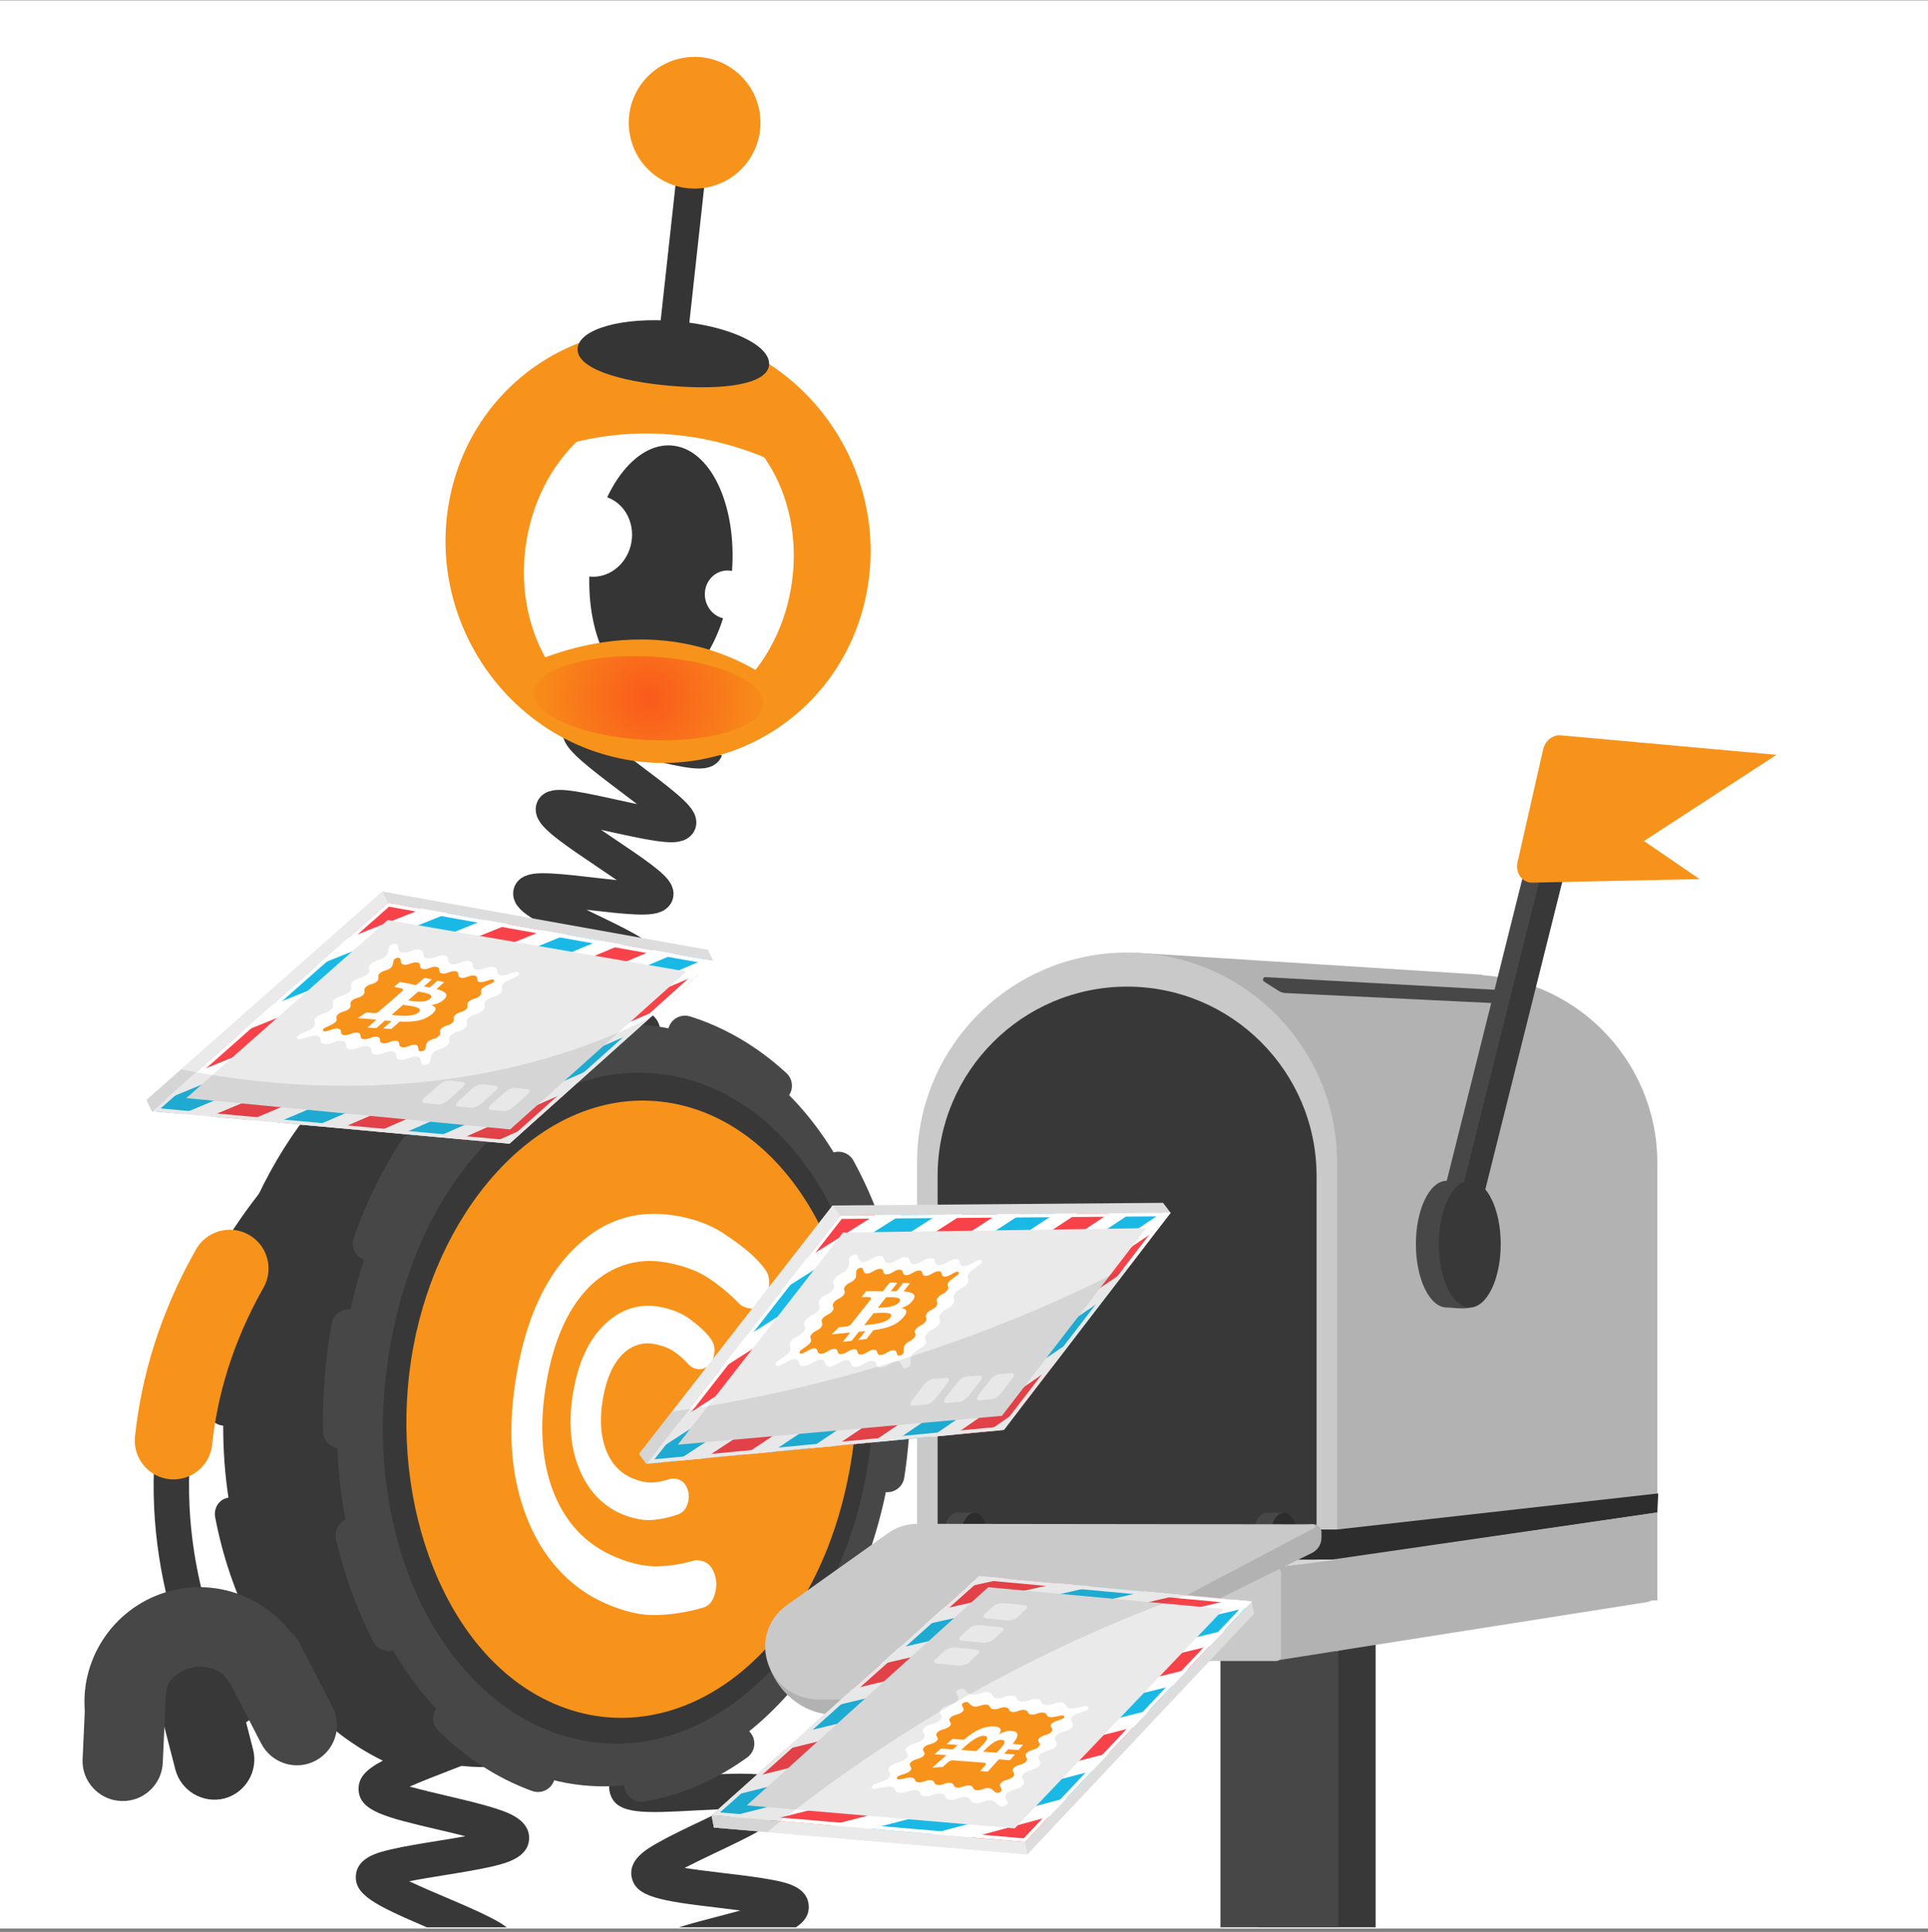 <svg width="512" height="513" viewBox="0 0 512 513" fill="none" xmlns="http://www.w3.org/2000/svg">
<rect x="0" y="0" width="512" height="513" fill="#808080" stroke="none"/>
<g clip-path="url(#clip0_4_5374)">
<path d="M512 0.09H0V512.09H512V0.09Z" fill="white"/>
<path d="M187.66 199.08C186.37 202.51 154.961 191.06 153.801 194.2C152.541 197.65 181.651 215.41 180.541 218.59C179.311 222.06 147.671 211.51 146.641 214.71C145.511 218.21 175.38 234.24 174.49 237.51C173.51 241.04 141.301 233.77 140.631 237.15C139.931 240.71 171.32 252.05 170.96 255.59C170.6 259.14 138.141 258.41 138.141 262.08C138.141 265.59 170.6 269.87 170.95 273.63" stroke="#383838" stroke-width="8.702" stroke-miterlimit="10"/>
<path d="M117.76 497.98C115.04 498.42 111.61 498.97 108.67 499.55C111.72 500.99 115.43 502.58 118.34 503.81C122.57 505.61 126.94 507.48 130.19 509.15C131.49 509.82 133.14 510.66 134.56 511.78H113.36C99.59 505.89 94 503.13 94.52 497.85C94.99 493.18 100.47 491.88 103.75 491.11C107.24 490.28 111.84 489.54 116.3 488.82C118.39 488.48 121.03 488.06 123.59 487.59C121.05 486.94 118.43 486.32 116.34 485.84C102.44 482.58 95.46 480.94 95.23 475.28C95.1 472.12 97.07 469.94 101.62 467.55C104.96 465.8 109.69 463.93 116.02 461.49C117.7 460.84 119.67 460.09 121.61 459.31C121.88 459.21 122.15 459.1 122.41 458.99C126.23 457.45 129.78 455.88 130.73 454.98C130.48 455.21 129.82 456.21 130 457.63L139.21 456.5C139.68 460.27 136.85 462.71 130.97 465.43C130.78 465.52 130.58 465.61 130.37 465.7C128.16 466.7 125.54 467.75 122.52 468.93C121.51 469.32 120.46 469.73 119.37 470.15C116.33 471.32 112.11 472.95 108.79 474.41C111.83 475.25 115.54 476.13 118.45 476.81C123.09 477.9 127.87 479.02 131.53 480.2C134.73 481.23 140.68 483.15 140.51 488.25C140.33 493.3 134.26 494.77 130.99 495.56C127.29 496.44 122.45 497.22 117.76 497.98Z" fill="#383838"/>
<path d="M211.371 511.77H180.301C183.421 510.79 187.211 509.8 190.891 508.84C192.561 508.4 194.581 507.88 196.621 507.31C194.721 507.06 192.831 506.84 191.181 506.64C175.261 504.75 168.751 503.76 167.731 498.39C166.861 493.78 171.751 490.99 174.701 489.32C177.821 487.54 182.021 485.54 186.101 483.6C186.981 483.19 187.971 482.71 188.991 482.22C189.101 482.16 189.211 482.11 189.331 482.06C190.071 481.7 190.831 481.33 191.591 480.95C191.981 480.76 192.371 480.56 192.761 480.38C192.601 480.38 192.441 480.39 192.281 480.39C192.251 480.39 192.241 480.39 192.211 480.39C191.721 480.41 191.221 480.43 190.721 480.45C188.791 480.53 186.891 480.64 185.311 480.72C171.051 481.5 163.901 481.89 162.101 476.52C161.881 475.88 161.771 475.26 161.761 474.63C161.761 474.53 161.771 474.42 161.771 474.31C161.931 470.93 165.231 467.59 171.911 462.28C173.741 460.82 175.831 459.22 178.181 457.42C180.841 455.39 184.301 452.74 186.891 450.56C188.681 449.05 190.051 447.77 190.471 447.04C190.351 447.25 190.131 447.87 190.211 448.67C190.241 449.01 190.331 449.4 190.501 449.79L199.021 446.12C199.371 446.94 199.531 447.74 199.501 448.54C199.351 452.91 193.641 457.26 183.811 464.79C181.221 466.77 177.631 469.51 174.861 471.85C175.461 471.84 176.091 471.83 176.731 471.8C177.451 471.78 178.181 471.75 178.911 471.72C180.961 471.63 183.021 471.52 184.801 471.43C189.551 471.17 194.461 470.91 198.301 471.01C199.101 471.03 200.081 471.06 201.101 471.15C201.431 471.19 201.751 471.22 202.081 471.27C202.171 471.28 202.261 471.29 202.351 471.31C203.101 471.42 203.871 471.59 204.601 471.82C205.091 471.98 205.571 472.17 206.021 472.4C206.411 472.6 206.771 472.82 207.111 473.08C207.281 473.21 207.451 473.35 207.591 473.49C208.321 474.18 208.891 475.07 209.181 476.22C209.291 476.63 209.341 477.03 209.361 477.42C209.371 477.75 209.361 478.07 209.311 478.38C209.221 479.05 209.011 479.67 208.711 480.24C208.261 481.1 207.621 481.88 206.891 482.58C206.841 482.64 206.781 482.69 206.721 482.74C206.451 482.99 206.171 483.22 205.881 483.45C204.591 484.48 203.181 485.29 202.111 485.9C201.901 486.02 201.691 486.15 201.461 486.27C198.231 488.08 194.091 490.05 190.091 491.95C187.591 493.13 184.471 494.63 181.791 496.01C185.121 496.54 189.131 497.01 192.271 497.39C196.831 497.93 201.551 498.49 205.141 499.19C208.521 499.84 214.161 500.92 214.731 505.66C215.081 508.5 213.441 510.43 211.371 511.77Z" fill="#383838"/>
<path d="M64.361 341.62C64.391 341.63 64.4 341.64 64.43 341.66C66.15 335.41 68.201 329.53 70.561 324.02C70.531 324.01 70.501 324 70.49 323.98C68.6 322.92 67.611 320.65 68.121 318.56C68.181 318.26 68.29 317.97 68.421 317.7C72.611 308.84 77.671 300.78 83.46 293.76C84.54 292.45 86.3 291.96 87.93 292.47C88.581 292.68 89.16 293.02 89.68 293.48C89.71 293.5 89.721 293.53 89.761 293.56C93.981 288.9 98.52 284.86 103.251 281.46C103.221 281.42 103.19 281.4 103.17 281.35C102.47 280.23 102.251 278.87 102.561 277.64C102.841 276.54 103.481 275.61 104.401 275.03C112.761 269.72 121.6 266.25 130.69 264.74C131.35 264.63 132.01 264.68 132.68 264.9C134.33 265.42 135.58 266.84 135.94 268.6C135.95 268.66 135.961 268.71 135.971 268.77C142.061 268.21 148.18 268.62 154.18 270.04C154.2 269.98 154.191 269.93 154.211 269.86C154.801 267.43 157.211 266.06 159.551 266.81H159.571C164.341 268.34 169.02 270.47 173.45 273.16C177.6 275.68 181.561 278.71 185.221 282.16C186.521 283.38 187.071 285.18 186.651 286.87C186.481 287.55 186.191 288.16 185.731 288.69C185.701 288.74 185.641 288.77 185.621 288.81C189.911 293.43 193.68 298.7 196.91 304.46C196.94 304.44 196.991 304.41 197.041 304.38C198.001 303.89 199.11 303.82 200.17 304.16C201.38 304.54 202.421 305.45 203.001 306.63C207.271 315.25 210.501 324.79 212.541 334.98C212.691 335.68 212.681 336.36 212.511 337.03C212.111 338.72 210.791 339.99 209.131 340.25C209.101 340.25 209.071 340.25 209.031 340.26C210.041 346.5 210.59 352.91 210.67 359.39C210.7 359.38 210.731 359.38 210.761 359.39C211.091 359.42 211.421 359.47 211.731 359.57C213.721 360.2 215.121 362.21 215.081 364.35C214.851 374.08 213.601 383.75 211.361 393.07L211.331 393.17C210.741 395.6 208.351 396.97 205.991 396.22H205.971C205.941 396.21 205.921 396.2 205.901 396.18C204.211 402.27 202.071 408.14 199.561 413.73C199.591 413.74 199.611 413.75 199.651 413.78C201.501 414.85 202.471 417.05 201.981 419.12C201.881 419.46 201.771 419.79 201.631 420.1C197.351 428.79 192.181 436.78 186.281 443.8C185.191 445.11 183.481 445.58 181.831 445.06C181.181 444.85 180.581 444.5 180.051 444.02C180.021 444 180.011 443.97 179.971 443.93C175.771 448.51 171.271 452.58 166.481 456.04C166.511 456.08 166.551 456.12 166.571 456.16C167.271 457.27 167.49 458.62 167.2 459.87C166.93 460.98 166.291 461.91 165.371 462.5C156.981 467.93 148.17 471.44 139.18 472.99C138.51 473.1 137.82 473.05 137.18 472.85C135.54 472.33 134.29 470.91 133.92 469.16C133.91 469.09 133.901 469.04 133.891 468.97C131.041 469.24 128.161 469.32 125.251 469.14C121.991 468.95 118.79 468.47 115.67 467.74C115.64 467.8 115.651 467.87 115.641 467.92C115.361 469.1 114.661 470.07 113.651 470.65C112.681 471.21 111.55 471.34 110.44 471.02L110.45 471.03L110.311 470.99C110.271 470.98 110.22 470.97 110.18 470.94C100.87 467.98 92.271 462.85 84.641 455.69C83.351 454.47 82.77 452.67 83.191 450.98C83.361 450.3 83.661 449.69 84.091 449.16C84.121 449.11 84.16 449.08 84.201 449.05C79.93 444.51 76.101 439.29 72.801 433.51C72.771 433.53 72.74 433.56 72.71 433.57C71.731 434.06 70.621 434.15 69.541 433.81C68.331 433.43 67.311 432.53 66.721 431.36C62.34 422.7 59.121 413.15 57.151 402.96C57.011 402.26 57.031 401.56 57.191 400.91C57.6 399.22 58.931 397.96 60.581 397.7C60.611 397.69 60.641 397.69 60.67 397.69C59.74 391.56 59.261 385.16 59.271 378.57C59.241 378.57 59.23 378.57 59.191 378.56C58.901 378.53 58.601 378.47 58.311 378.39C56.301 377.75 54.891 375.73 54.961 373.57V373.53C54.971 373.49 54.961 373.43 54.971 373.39C55.331 363.97 56.67 354.38 58.961 344.84L58.99 344.66C59.611 342.24 61.991 340.86 64.361 341.62Z" fill="#383838"/>
<path d="M128.04 271.67C-6 355.6 63.52 458.58 63.52 458.58" stroke="#383838" stroke-width="9.402" stroke-miterlimit="10"/>
<path d="M61.011 336.85C51.991 352.8 47.601 368.25 46.091 382.54" stroke="#F7931A" stroke-width="20.599" stroke-miterlimit="10" stroke-linecap="round"/>
<path fill-rule="evenodd" clip-rule="evenodd" d="M53.911 456.66C69.381 453.38 81.321 447.31 82.001 442.67C81.731 441.88 81.451 441.1 81.181 440.32C75.621 426.96 61.231 419.02 46.621 422.13C32.011 425.25 22.001 438.36 22.441 452.81C22.441 453.63 22.521 454.46 22.601 455.29C25.051 459.29 38.541 459.98 53.911 456.66Z" fill="#474747"/>
<path fill-rule="evenodd" clip-rule="evenodd" d="M42.971 455.92L46.581 469.93C48.091 475.6 53.931 479 59.581 477.57C65.251 476.06 68.651 470.23 67.211 464.57L63.611 450.56C62.091 444.89 56.261 441.49 50.601 442.92C44.951 444.36 41.531 450.27 42.971 455.92Z" fill="#383838"/>
<path fill-rule="evenodd" clip-rule="evenodd" d="M60.64 446.1L69.38 462.99C72.08 468.2 78.49 470.29 83.71 467.58C88.93 464.87 91.01 458.47 88.3 453.25L79.56 436.36C76.85 431.14 70.45 429.06 65.23 431.77C60.01 434.48 57.92 440.97 60.64 446.1Z" fill="#474747"/>
<path fill-rule="evenodd" clip-rule="evenodd" d="M22.8 448.04L21.94 467.08C21.61 472.96 26.27 477.99 32.081 478.23C37.971 478.56 42.99 473.91 43.23 468.09L44.09 449.05C44.42 443.17 39.76 438.14 33.95 437.9C28.05 437.65 23.04 442.21 22.8 448.04Z" fill="#474747"/>
<path fill-rule="evenodd" clip-rule="evenodd" d="M39.19 451.09L33.52 448.18L37.23 437.37L55.69 428.8L65.601 430.87L67.601 439.64L61.05 447.02C61.05 447.02 57.05 440.34 50.721 441.53C44.31 442.7 43.98 450.58 43.98 450.58L39.19 451.09Z" fill="#474747"/>
<path fill-rule="evenodd" clip-rule="evenodd" d="M166 288.89C133.78 270.76 93.78 294.79 82.32 345.72C70.86 396.65 95.29 441.79 130.68 445.83C160.69 449.25 188.73 421.09 197.22 383.37C205.71 345.66 193.31 304.25 166 288.89Z" fill="#383838"/>
<path fill-rule="evenodd" clip-rule="evenodd" d="M119.23 393.15C118.71 392.6 117.89 392.18 116.77 391.9C115.65 391.62 114.55 391.95 113.47 392.92C112.39 393.89 111.69 395.12 111.37 396.65C110.79 399.39 111.25 401.51 112.73 403C115.83 406.4 119.21 409.39 122.84 411.99C126.4 414.54 130.83 416.32 136.07 417.34C141.16 418.34 146.04 418.12 150.67 416.71C155.21 415.34 159.35 412.86 163.11 409.34C170.87 402.17 176.18 391.54 179.22 377.27C182.26 363 181.9 350.44 178.01 339.36C174.13 328.16 167.48 320.12 157.72 315.38C152.81 312.98 148.3 311.74 144.2 311.71C140.02 311.66 136.7 311.93 134.28 312.5C131.83 313.07 130.27 313.74 129.62 314.5C128.95 315.25 128.47 316.37 128.16 317.84C127.84 319.31 127.96 320.8 128.51 322.31C129.05 323.81 129.87 324.79 130.95 325.27C132.03 325.73 132.91 325.88 133.58 325.75C136.95 324.92 140.25 324.55 143.49 324.58C146.68 324.62 150.39 325.6 154.56 327.48C158.65 329.32 162.06 331.93 164.82 335.27C167.53 338.56 169.55 342.31 170.89 346.52C173.48 354.67 173.62 364 171.36 374.61C169.1 385.24 165.27 393.21 159.78 398.64C153.67 404.65 146.38 406.75 137.72 404.76C133.58 403.81 130.12 402.35 127.34 400.39C124.53 398.39 121.81 395.99 119.23 393.15Z" fill="#383838"/>
<path fill-rule="evenodd" clip-rule="evenodd" d="M131.861 379.08C131.621 378.8 131.23 378.58 130.69 378.43C130.17 378.27 129.651 378.43 129.141 378.88C128.631 379.33 128.301 379.93 128.151 380.67C127.871 382 128.07 383.05 128.76 383.81C130.21 385.56 131.8 387.11 133.53 388.51C135.24 389.89 137.41 390.92 139.99 391.6C142.54 392.28 145.011 392.32 147.371 391.75C149.731 391.19 151.901 390.03 153.861 388.29C158.011 384.73 160.85 379.22 162.44 371.75C164.04 364.27 163.771 357.72 161.601 352.03C159.481 346.38 155.921 342.5 150.871 340.42C148.371 339.4 146.101 338.94 144.071 339.06C142.011 339.18 140.4 339.41 139.23 339.75C138.05 340.11 137.31 340.48 136.99 340.85C136.67 341.23 136.45 341.78 136.28 342.49C136.12 343.21 136.19 343.91 136.44 344.62C136.7 345.33 137.091 345.79 137.601 345.99C138.121 346.19 138.541 346.24 138.861 346.15C140.481 345.67 142.11 345.4 143.7 345.34C145.29 345.28 147.14 345.67 149.26 346.5C151.35 347.32 153.121 348.55 154.561 350.19C155.991 351.8 157.061 353.68 157.811 355.81C159.221 359.97 159.34 364.79 158.17 370.31C156.99 375.82 154.981 379.92 152.091 382.63C148.921 385.61 145.181 386.49 140.821 385.27C138.781 384.69 137.09 383.88 135.72 382.83C134.38 381.77 133.091 380.52 131.861 379.08Z" fill="#383838"/>
<path fill-rule="evenodd" clip-rule="evenodd" d="M92.051 352.67C79.731 418.44 114.091 473.03 158.791 474.33C195.291 475.39 227.211 439.29 235.711 393.86C244.221 348.43 228.401 298.65 195.241 279.74C154.651 256.58 104.371 286.91 92.051 352.67Z" fill="#474747"/>
<path fill-rule="evenodd" clip-rule="evenodd" d="M103.89 355.91C93.27 412.59 122.2 460.7 161 462.94C193.44 464.8 222.29 432.96 229.96 392.06C237.61 351.16 223.03 306.86 193.23 290.88C157.59 271.78 114.5 299.24 103.89 355.91Z" fill="#383838"/>
<path d="M92.55 352.22C80.97 418.12 115.5 473.07 159.79 474.61C195.95 475.87 227.21 439.83 235.21 394.31C243.2 348.8 227.07 298.77 194.06 279.62C153.65 256.18 104.15 286.33 92.55 352.22Z" stroke="#474747" stroke-width="9.091" stroke-miterlimit="10" stroke-linecap="round" stroke-dasharray="27.92 27.92"/>
<path fill-rule="evenodd" clip-rule="evenodd" d="M173.891 292.37C209.281 295.02 235.181 339.28 225.541 390.76C215.891 442.24 176.911 467.88 144.171 450.99C116.421 436.67 102.641 395.67 109.781 357.56C116.931 319.44 143.881 290.12 173.891 292.37Z" fill="#F7931A"/>
<path fill-rule="evenodd" clip-rule="evenodd" d="M184.431 414.36C185.101 414.18 185.981 414.3 187.061 414.73C188.151 415.15 189.001 416.1 189.601 417.58C190.201 419.08 190.361 420.59 190.091 422.12C189.611 424.89 188.411 426.5 186.561 426.93C182.581 428.09 178.491 428.74 174.341 428.87C170.261 429 165.701 427.93 160.701 425.73C155.831 423.58 151.621 420.49 148.041 416.48C144.531 412.56 141.781 407.93 139.751 402.57C135.501 391.61 134.721 379.07 137.241 364.64C139.781 350.22 144.691 339.34 152.171 331.85C159.681 324.24 168.501 321.11 178.851 322.72C184.071 323.52 188.501 325.12 192.151 327.52C195.851 329.97 198.701 332.18 200.631 334.13C202.581 336.1 203.711 337.62 204.021 338.68C204.321 339.74 204.351 341.02 204.081 342.5C203.811 343.98 203.161 345.24 202.141 346.24C201.101 347.25 200.021 347.63 198.891 347.4C197.761 347.17 196.931 346.79 196.391 346.25C193.721 343.52 190.941 341.22 188.061 339.32C185.231 337.46 181.601 336.12 177.221 335.29C172.931 334.48 168.971 334.76 165.301 336.07C161.701 337.36 158.551 339.48 155.821 342.4C150.551 348.06 147.021 356.22 145.131 366.95C143.251 377.68 143.711 387 146.561 395.07C149.761 404.02 155.451 410.21 163.811 413.61C167.811 415.23 171.411 416 174.581 415.92C177.841 415.86 181.101 415.33 184.431 414.36Z" fill="white"/>
<path fill-rule="evenodd" clip-rule="evenodd" d="M178.37 394.46C178.7 394.36 179.11 394.4 179.64 394.57C180.17 394.75 180.56 395.18 180.84 395.89C181.12 396.6 181.19 397.32 181.06 398.06C180.82 399.4 180.27 400.21 179.36 400.47C177.44 401.15 175.47 401.59 173.44 401.8C171.42 402 169.14 401.63 166.61 400.69C164.1 399.77 161.92 398.34 160.02 396.42C158.15 394.52 156.66 392.22 155.55 389.5C153.2 383.9 152.71 377.34 154.03 369.77C155.35 362.21 157.99 356.57 161.99 352.84C165.95 349.1 170.49 347.79 175.72 348.97C178.31 349.55 180.48 350.48 182.23 351.8C184 353.12 185.34 354.28 186.25 355.29C187.16 356.3 187.69 357.07 187.84 357.6C187.98 358.12 187.99 358.75 187.86 359.46C187.74 360.19 187.43 360.78 186.94 361.25C186.46 361.72 185.95 361.89 185.41 361.76C184.87 361.64 184.48 361.43 184.24 361.15C182.98 359.75 181.66 358.55 180.25 357.56C178.88 356.56 177.1 355.81 174.92 355.28C172.77 354.77 170.76 354.8 168.88 355.38C167.03 355.96 165.39 356.98 163.96 358.42C161.19 361.26 159.32 365.45 158.35 371.02C157.37 376.59 157.65 381.4 159.2 385.53C160.92 390.05 163.89 393.06 168.2 394.57C170.2 395.28 172.01 395.57 173.59 395.44C175.18 395.34 176.78 395.01 178.37 394.46Z" fill="white" stroke="white" stroke-width="3.603"/>
<path d="M365.311 403.35H333.971V511.77H365.311V403.35Z" fill="#383838"/>
<path d="M355.44 403.35H324.101V511.77H355.44V403.35Z" fill="#474747"/>
<path d="M440.121 424.99H340.21V308.79C340.21 281.2 362.57 258.83 390.16 258.83C417.76 258.83 440.121 281.19 440.121 308.79V424.99Z" fill="#B2B2B2"/>
<path d="M355.071 438.41L430.831 418.31L393.641 258.83L301.651 252.99L281.641 395.91L355.071 438.41Z" fill="#B2B2B2"/>
<path d="M355.071 438.41H243.541V308.7C243.541 277.9 268.511 252.94 299.311 252.94C330.111 252.94 355.071 277.91 355.071 308.7V438.41Z" fill="#C9C9C9"/>
<path d="M349.63 429.36H248.99V312.31C248.99 284.52 271.52 261.99 299.31 261.99C327.1 261.99 349.63 284.52 349.63 312.31V429.36V429.36Z" fill="#383838"/>
<path d="M440.121 401.61L355.071 414.14H243.541V406.14H355.071L440.361 396.56L440.121 401.61Z" fill="#2D2D2D"/>
<path d="M336.091 259.46L396.691 262.81C397.201 262.84 397.701 262.97 398.151 263.2L402.611 265.4C403.251 265.71 403.001 266.67 402.291 266.63L341.401 263.7C340.741 263.67 340.101 263.47 339.551 263.11L335.711 260.66C335.141 260.3 335.431 259.42 336.091 259.46Z" fill="#474747"/>
<path d="M336.351 419.07C338.581 419.07 340.381 415.18 340.381 410.38C340.381 405.58 338.581 401.69 336.351 401.69C334.111 401.69 332.311 405.58 332.311 410.38C332.311 415.18 334.111 419.07 336.351 419.07Z" fill="#474747"/>
<path d="M341.061 401.7H336.341V419.07H341.061V401.7Z" fill="#474747"/>
<path d="M340.96 419.07C343.19 419.07 344.99 415.18 344.99 410.38C344.99 405.58 343.19 401.69 340.96 401.69C338.72 401.69 336.92 405.58 336.92 410.38C336.92 415.18 338.72 419.07 340.96 419.07Z" fill="#2D2D2D"/>
<path d="M254.131 419.07C256.361 419.07 258.171 415.18 258.171 410.38C258.171 405.58 256.361 401.69 254.131 401.69C251.901 401.69 250.091 405.58 250.091 410.38C250.091 415.18 251.901 419.07 254.131 419.07Z" fill="#474747"/>
<path d="M258.841 401.7H254.121V419.07H258.841V401.7Z" fill="#474747"/>
<path d="M258.74 419.07C260.97 419.07 262.77 415.18 262.77 410.38C262.77 405.58 260.97 401.69 258.74 401.69C256.5 401.69 254.7 405.58 254.7 410.38C254.7 415.18 256.5 419.07 258.74 419.07Z" fill="#2D2D2D"/>
<path d="M440.121 401.61L337.471 416.49L338.081 441.06L437.401 425.42C438.961 425.17 440.121 423.82 440.121 422.23V401.61Z" fill="#B2B2B2"/>
<path d="M338.08 416.38H232.86L243.54 414.14H355.07L338.08 416.38Z" fill="#D6D6D6"/>
<path d="M231.041 417.63V439.82C231.041 440.5 231.591 441.06 232.281 441.06H338.961C339.651 441.06 340.201 440.5 340.201 439.82V417.63C340.201 416.95 339.651 416.39 338.961 416.39H232.281C231.601 416.38 231.041 416.94 231.041 417.63Z" fill="#C9C9C9"/>
<path d="M409.521 212.37L382.181 321.61L389.661 323.48L417.001 214.24L409.521 212.37Z" fill="#474747"/>
<path d="M396.96 331C396.98 350.66 388.76 347.2 384.22 347.2C379.68 347.2 376 339.67 376 330.37C376 321.08 379.68 313.54 384.22 313.54C388.75 313.56 396.95 311.34 396.96 331Z" fill="#474747"/>
<path d="M413.931 213.47L386.591 322.71L392.361 324.15L419.701 214.91L413.931 213.47Z" fill="#383838"/>
<path d="M409.791 199.03L403.011 228.89C402.351 231.78 404.231 234.43 406.881 234.38L451.341 233.43L436.571 223.32L471.771 200.44L414.471 195.26C412.341 195.06 410.321 196.7 409.791 199.03Z" fill="#F7931A"/>
<path d="M390.311 347.21C394.851 347.21 398.531 339.68 398.531 330.38C398.531 321.08 394.851 313.55 390.311 313.55C385.781 313.55 382.101 321.08 382.101 330.38C382.101 339.68 385.771 347.21 390.311 347.21Z" fill="#383838"/>
<path d="M348.49 412.33L278.57 446.8C267.52 452.63 255.95 455.35 243.37 455.35H221.73C206.52 455.35 196.75 435.56 209.02 426.84L239.34 411.03L348.67 404.76C349.9 404.69 350.93 405.66 350.93 406.89V408.34C350.93 410.02 349.99 411.54 348.49 412.33Z" fill="#B2B2B2"/>
<path d="M348.661 404.77C349.231 404.77 349.431 405.54 348.921 405.81L279.381 442.41C268.331 448.24 255.941 451.3 243.361 451.3H217.611C203.701 451.3 197.891 434.07 209.111 426.11L235.921 407.06C238.141 405.49 240.791 404.64 243.501 404.64L348.661 404.77Z" fill="#C9C9C9"/>
<path d="M332.42 425.24L321.99 426.95L319.94 427.29L308.311 429.2L295.301 431.33L290.521 432.12L285.541 434.57L272.96 440.76L256.391 448.9L254.16 450L253.851 450.15L240.271 456.83L219.611 466.98L204.92 474.21L203.111 475.1L198.43 477.4L188.98 482.05L189.581 485.3L196.23 482.67L202.68 480.12L203.391 479.84L222.271 472.37C222.271 472.37 222.281 472.36 222.301 472.36L239.26 465.65L240.611 465.11L249.041 461.77L262.851 456.31L268.091 454.24L275.68 451.22L295.521 443.37L316.651 435.01L318.26 434.38L327.18 430.85L333.041 428.53L332.42 425.24Z" fill="#DDDDDD"/>
<path d="M333.03 428.5L329.65 428.18L326.83 427.92L324.56 427.71L319.93 427.28L317.39 427.05L308 426.17L303.53 425.76L294.04 424.88L280.13 423.59L270.59 422.71L261.94 421.91L260.65 421.79L255.94 426L251.31 430.13L244.41 436.3L239.57 440.62L232.34 447.08L227.27 451.61L219.69 458.37L214.38 463.12L206.43 470.23L200.85 475.21L198.41 477.39L192.84 482.37L189.58 485.29L203.73 486.5L272.86 492.41L333.03 428.5Z" fill="#DDDDDD"/>
<path d="M332.42 425.24L327.141 424.75L314.93 423.62L313.381 423.48L303.95 422.61L290.141 421.33L280.67 420.46L266.781 419.17L260.051 418.55L256.901 421.36L250.271 427.28L245.631 431.43L238.7 437.62L233.861 441.95L226.591 448.44L221.51 452.98L213.901 459.77L208.561 464.54L200.571 471.68L194.97 476.68L188.98 482.04L192.861 482.38L193.521 482.43L196.24 482.66L204.47 483.37L207.351 483.61L220.44 484.72L231.311 485.66L247.22 487.02L258.041 487.95L272.271 489.16L278.631 482.4L283.331 477.41L290.061 470.26L294.551 465.5L300.97 458.68L305.25 454.14L311.371 447.64L315.45 443.3L321.291 437.09L325.2 432.94L327.19 430.83L329.67 428.2L330.791 427L332.42 425.24Z" fill="white"/>
<path d="M278.61 482.4L257.99 487.95L272.25 489.17L278.61 482.4Z" fill="#F74249"/>
<path d="M290.04 470.25L231.28 485.66L247.16 487.01L283.32 477.39L290.04 470.25Z" fill="#1AB9E5"/>
<path d="M300.941 458.68L204.431 483.37L220.411 484.73L294.531 465.49L300.941 458.68Z" fill="#F74249"/>
<path d="M311.351 447.63L303.791 449.52L288.961 453.22L278.421 455.85L265.651 459.04L256.891 461.23L254.421 461.85L252.201 462.41L245.281 464.14L240.681 465.29L239.251 465.65L227.771 468.51L204.911 474.23L203.761 474.51L200.851 475.24L194.961 476.71L188.971 482.07L192.851 482.41L193.511 482.46L202.681 480.14L203.691 479.88L216.431 476.66L236.381 471.61L241.691 470.26L248.561 468.51L252.581 467.5L261.611 465.21L265.901 464.12L269.671 463.16L276.011 461.56L281.681 460.12C281.681 460.12 281.691 460.11 281.701 460.11L297.551 456.1L305.251 454.15L311.351 447.63Z" fill="#1AB9E5"/>
<path d="M321.271 437.08L313.931 438.87L295.501 443.36L264.581 450.9L257.631 452.59L255.571 453.09L249.581 454.55L249.501 454.57L240.241 456.83L217.041 462.48L214.381 463.13L208.531 464.56L200.541 471.7L206.411 470.25L209.221 469.55L219.571 466.99L236.111 462.91L245.471 460.59L249.431 459.62C249.431 459.61 249.441 459.62 249.451 459.61L262.811 456.31L271.931 454.06L277.451 452.69L307.941 445.15L315.421 443.3L321.271 437.08Z" fill="#F74249"/>
<path d="M330.771 426.99L326.831 427.93L323.631 428.69L276.651 439.87L272.931 440.76L229.721 451.04L227.281 451.62L221.491 452.99L213.881 459.78L219.691 458.38L222.271 457.76L253.821 450.15L254.171 450.06L256.921 449.41L259.671 448.74L316.641 435L317.941 434.69L325.191 432.94L327.181 430.83L329.661 428.2L330.771 426.99Z" fill="#1AB9E5"/>
<path d="M327.14 424.76L314.93 423.63L313.38 423.48L305.13 425.39L303.53 425.76L264.35 434.87L259.36 436.02L252.69 437.57C252.67 437.57 252.66 437.57 252.65 437.57L252.08 437.71L241.82 440.09L239.58 440.61L233.85 441.94L226.58 448.43L232.35 447.07L234.7 446.51L253.28 442.14L257.67 441.11L285.53 434.55L290.56 433.37L308.32 429.19L317.4 427.05L319 426.67L327.14 424.76Z" fill="#F74249"/>
<path d="M303.94 422.61L290.13 421.33L281.73 423.24L280.13 423.6L269.58 425.99L262.64 427.56L253.37 429.67L251.32 430.13L245.63 431.42L238.7 437.61L244.43 436.3L246.58 435.8L256.04 433.63L263.77 431.85L294.06 424.88L295.67 424.51L303.94 422.61Z" fill="#1AB9E5"/>
<path d="M280.661 420.46L266.771 419.17L256.891 421.35L250.261 427.27L255.941 425.99L257.901 425.55L270.591 422.7L272.201 422.34L280.661 420.46Z" fill="#F74249"/>
<path d="M262.44 421.47L198.33 479.4L269.47 485.51L325.02 427.25L262.44 421.47Z" fill="#EAEAEA"/>
<path d="M254.84 448.56C252.59 449.39 255.33 450.38 254.23 451.63C253.12 452.88 251.03 452.59 249.92 453.85C248.8 455.11 250.89 455.4 249.76 456.66C248.64 457.92 246.55 457.63 245.42 458.9C244.28 460.17 246.38 460.46 245.25 461.74C244.11 463.02 242.01 462.73 240.87 464.01C239.72 465.3 241.83 465.58 240.69 466.87C239.53 468.16 237.43 467.87 236.27 469.17C235.1 470.47 237.23 470.76 236.06 472.07C234.9 473.38 231.09 473.49 231.49 474.76C231.78 475.65 234.86 474.19 236.53 474.42C238.2 474.65 237.16 475.82 238.84 476.05C240.52 476.28 241.54 475.11 243.21 475.34C244.89 475.57 243.86 476.74 245.53 476.97C247.2 477.2 248.22 476.03 249.89 476.26C251.56 476.49 250.54 477.66 252.21 477.89C253.88 478.12 254.9 476.95 256.56 477.18C258.24 477.41 257.23 478.58 258.89 478.81C260.57 479.04 261.57 477.87 263.24 478.1C264.91 478.33 265.05 480.23 266.66 479.6C268.94 478.71 266.14 477.69 267.26 476.37C268.37 475.06 270.48 475.36 271.6 474.05C272.71 472.75 270.6 472.46 271.7 471.16C272.8 469.87 274.9 470.16 275.99 468.87C277.09 467.58 274.99 467.3 276.08 466.02C277.17 464.74 279.26 465.03 280.34 463.76C281.42 462.49 279.34 462.2 280.42 460.93C281.5 459.66 283.57 459.95 284.65 458.69C285.72 457.43 283.65 457.14 284.72 455.89C285.79 454.64 289.46 454.54 289 453.33C288.68 452.49 285.79 453.86 284.17 453.64C282.55 453.42 283.5 452.3 281.87 452.08C280.26 451.86 279.3 452.97 277.67 452.74C276.05 452.52 277.01 451.4 275.38 451.18C273.77 450.95 272.8 452.07 271.17 451.84C269.55 451.62 270.51 450.5 268.89 450.28C267.26 450.05 266.29 451.16 264.67 450.94C263.04 450.71 264.01 449.6 262.39 449.38C260.76 449.15 259.21 450.44 257.87 449.97C256.06 449.29 256.42 447.98 254.84 448.56Z" fill="white"/>
<path d="M256.151 452.05C254.421 452.69 256.531 453.46 255.681 454.43C254.821 455.4 253.211 455.17 252.361 456.15C251.501 457.12 253.101 457.35 252.241 458.32C251.371 459.3 249.761 459.07 248.891 460.06C248.021 461.04 249.641 461.27 248.771 462.25C247.901 463.24 246.271 463.01 245.391 464C244.511 464.99 246.141 465.22 245.261 466.21C244.381 467.21 242.751 466.98 241.871 467.98C240.981 468.98 242.611 469.21 241.721 470.21C240.831 471.22 237.891 471.3 238.211 472.28C238.431 472.96 240.791 471.84 242.081 472.02C243.371 472.2 242.581 473.09 243.861 473.27C245.161 473.45 245.941 472.55 247.231 472.72C248.521 472.9 247.731 473.79 249.021 473.97C250.311 474.15 251.091 473.25 252.371 473.42C253.661 473.6 252.881 474.49 254.171 474.67C255.451 474.85 256.231 473.95 257.521 474.12C258.811 474.3 258.031 475.2 259.321 475.37C260.611 475.55 261.381 474.65 262.661 474.82C263.951 475 264.061 476.45 265.291 475.98C267.051 475.3 264.891 474.51 265.751 473.5C266.611 472.49 268.241 472.72 269.091 471.72C269.941 470.72 268.321 470.49 269.181 469.5C270.031 468.5 271.651 468.73 272.501 467.74C273.351 466.75 271.731 466.52 272.581 465.54C273.431 464.55 275.041 464.78 275.881 463.79C276.721 462.81 275.111 462.59 275.951 461.61C276.791 460.63 278.391 460.85 279.221 459.88C280.051 458.91 278.451 458.68 279.281 457.71C280.111 456.74 282.951 456.66 282.601 455.73C282.351 455.08 280.101 456.14 278.851 455.97C277.601 455.8 278.341 454.94 277.091 454.76C275.841 454.58 275.091 455.44 273.831 455.27C272.581 455.1 273.321 454.24 272.071 454.06C270.821 453.89 270.071 454.74 268.811 454.57C267.551 454.4 268.301 453.54 267.051 453.36C265.791 453.19 265.041 454.04 263.781 453.87C262.531 453.7 263.281 452.84 262.031 452.66C260.771 452.49 259.571 453.48 258.531 453.12C257.101 452.62 257.371 451.59 256.151 452.05Z" fill="#F7931A"/>
<path d="M250.971 438.27L248.341 440.68C247.771 441.19 248.191 441.69 249.261 441.79L254.321 442.24C255.391 442.34 256.711 442 257.271 441.48L259.851 439.07C260.391 438.56 259.981 438.07 258.921 437.97L253.901 437.51C252.841 437.43 251.521 437.76 250.971 438.27Z" fill="white"/>
<path d="M257.501 432.28L254.941 434.63C254.401 435.14 254.811 435.62 255.861 435.71L260.851 436.17C261.911 436.27 263.211 435.94 263.741 435.43L266.261 433.08C266.801 432.58 266.371 432.1 265.321 432.01L260.381 431.56C259.341 431.45 258.051 431.78 257.501 432.28Z" fill="white"/>
<path d="M263.89 426.44L261.39 428.73C260.85 429.22 261.27 429.69 262.31 429.79L267.23 430.24C268.27 430.34 269.54 430.02 270.07 429.52L272.52 427.22C273.04 426.74 272.62 426.27 271.59 426.17L266.71 425.72C265.67 425.64 264.41 425.95 263.89 426.44Z" fill="white"/>
<path d="M332.321 425.23L327.141 424.75L324.101 424.47L323.901 424.45L315.051 423.63L314.921 423.62L313.371 423.48L303.941 422.61L290.121 421.33L280.661 420.45L266.771 419.16L260.111 418.54H260.031L259.781 418.76L256.881 421.35L250.251 427.28L248.981 428.41L245.611 431.41L243.541 433.27L238.691 437.61L234.861 441.04L233.851 441.94L226.571 448.43L223.371 451.28L221.491 452.96L219.061 455.13L213.881 459.75L208.541 464.52L201.111 471.16L200.551 471.66L194.951 476.66L190.711 480.45L188.961 482.02L189.321 482.05L192.831 482.35L193.491 482.4L196.211 482.63L204.441 483.34L205.881 483.46L207.321 483.58L220.411 484.69H220.431L231.281 485.62H231.301L247.161 486.98H247.191L257.981 487.9H258.011L272.241 489.12L278.601 482.36L283.301 477.37L283.311 477.36L290.031 470.22L290.041 470.21L294.521 465.45L300.941 458.64H300.951L305.221 454.09L311.341 447.59L315.421 443.25L317.531 441.01L320.011 438.37L321.261 437.04L324.081 434.04L325.171 432.89L327.161 430.78L328.531 429.32L329.641 428.14L330.751 426.95L332.361 425.24L332.391 425.2L332.321 425.23ZM328.951 427.53L328.451 428.07L327.241 429.36L326.481 430.17L325.091 431.64L324.491 432.27L324.091 432.69L323.491 433.33L320.581 436.42L319.581 437.48L318.721 438.4L316.231 441.04L314.741 442.62L313.721 443.7L310.651 446.96L309.631 448.04L304.531 453.46L303.501 454.55L300.251 458L299.211 459.1L293.821 464.82L292.781 465.92L289.331 469.58L288.291 470.69L282.601 476.74L281.561 477.85L277.911 481.73L276.851 482.85L271.871 488.15L260.701 487.19L258.111 486.97L249.901 486.27L247.281 486.05L234.051 484.92L231.371 484.69L223.211 483.99L220.501 483.76L208.421 482.73L207.411 482.65L207.251 482.64L206.901 482.61L204.531 482.41L198.211 481.86L196.331 481.7H196.301L193.821 481.49L193.581 481.47L192.911 481.42L191.231 481.27L191.581 480.95L192.121 480.46L192.201 480.4L195.581 477.38L196.931 476.18L201.181 472.38L202.351 471.33L202.511 471.19L209.161 465.25L210.491 464.06L214.501 460.48L215.831 459.3L220.311 455.3L222.111 453.69L223.421 452.51L224.781 451.29L227.181 449.14L228.491 447.97L234.461 442.65L235.761 441.49L236.271 441.03L239.311 438.31L240.611 437.15L243.541 434.53L246.251 432.1L247.531 430.95L249.351 429.33L250.881 427.96L252.151 426.83L257.511 422.04L258.771 420.91L260.341 419.51L263.721 419.82L266.671 420.1L277.631 421.11L280.551 421.38L287.121 421.99L290.021 422.26L300.951 423.28L303.831 423.55L310.391 424.16L312.791 424.38L313.261 424.43L313.481 424.45L314.811 424.57L322.251 425.26L324.081 425.43L324.201 425.44L327.021 425.7L328.661 425.85L330.361 426.01L330.061 426.34L329.081 427.39L328.951 427.53Z" fill="white"/>
<path d="M272.251 489.16L258.021 487.95L247.201 487.02L231.291 485.66L220.421 484.72L207.331 483.61L204.451 483.37L196.231 482.66L193.501 482.43L192.841 482.38L188.961 482.04L189.571 485.29L203.721 486.5L272.851 492.41L272.251 489.16Z" fill="#EAEAEA"/>
<path d="M270.481 464.71L271.671 463.32L269.651 463.14L268.931 463.08C270.301 461.35 270.851 460.01 269.081 459.69C267.791 459.46 266.521 459.83 265.291 460.52C265.701 459.9 265.871 459.39 265.641 459.04C265.421 458.68 264.841 458.46 263.751 458.44C261.311 458.38 259.191 459.46 256.881 461.23C256.581 461.46 256.271 461.71 255.961 461.98L254.431 461.85L253.011 461.73L252.201 462.4L251.351 463.12L254.331 463.37C253.901 463.74 253.461 464.13 253.021 464.54L249.961 464.3L248.151 465.82L251.331 466.07C250.921 466.44 250.491 466.82 250.051 467.2L248.571 468.5L247.591 469.37L250.351 469.21C250.351 469.21 251.671 467.99 251.691 467.99C252.011 467.7 252.331 467.56 252.591 467.49C252.751 467.46 252.881 467.43 253.001 467.43L257.971 467.81C257.991 467.78 258.021 467.75 258.051 467.73C258.031 467.76 258.011 467.79 257.981 467.82L261.471 468.08C261.731 468.16 261.951 468.34 261.661 468.77C261.651 468.77 261.651 468.77 261.651 468.77C261.601 468.86 261.511 468.96 261.401 469.07C261.401 469.11 260.261 470.29 260.261 470.29L262.301 470.44L264.361 468.17L264.351 468.16C264.391 468.12 264.421 468.09 264.451 468.05H264.461C264.721 467.76 265.001 467.47 265.271 467.17L267.261 467.33H267.271L268.211 467.4L268.561 467L269.501 465.89L266.681 465.66C267.041 465.27 267.411 464.88 267.751 464.51L270.481 464.71ZM261.431 460.93C263.611 461.12 260.281 464.01 259.261 465L255.261 464.67C256.361 463.67 259.331 460.74 261.431 460.93ZM264.651 465.42L261.601 465.19L261.081 465.14C261.911 464.32 264.141 461.84 266.051 462.01C267.311 462.13 266.701 463.16 265.891 464.09C265.441 464.62 264.921 465.12 264.651 465.42Z" fill="white"/>
<g opacity="0.12">
<path d="M314.921 423.63L313.371 423.48L303.941 422.61L290.121 421.33L280.661 420.45L266.771 419.17L260.031 418.54L256.881 421.35L250.261 427.27L245.621 431.41L238.691 437.61L233.851 441.94L226.581 448.43L221.501 452.97L213.891 459.76L208.541 464.53L200.551 471.67L194.951 476.67L188.961 482.03L189.571 485.28L203.721 486.49C204.921 485.51 206.121 484.55 207.321 483.6C207.941 483.1 208.551 482.62 209.181 482.14C209.881 481.58 210.591 481.03 211.301 480.49C213.001 479.17 214.711 477.88 216.421 476.61C218.371 475.15 220.321 473.73 222.261 472.34C222.261 472.34 222.271 472.33 222.291 472.33C224.121 471.01 225.951 469.73 227.771 468.47C230.581 466.54 233.361 464.67 236.141 462.87C240.651 459.93 245.111 457.15 249.511 454.54C249.541 454.52 249.551 454.51 249.591 454.5C252.301 452.88 255.001 451.33 257.671 449.83C258.331 449.45 259.001 449.08 259.661 448.71C265.501 445.48 271.171 442.53 276.661 439.84C281.451 437.48 286.101 435.33 290.561 433.35C292.161 432.64 293.741 431.96 295.291 431.3C299.751 429.4 304.001 427.69 308.011 426.16C308.391 426.02 308.751 425.87 309.121 425.74C311.121 425.01 313.061 424.3 314.921 423.63Z" fill="#383838"/>
</g>
<path d="M189.42 255.19L180.03 260.03L178.2 260.98L167.65 266.42L151.68 274.66L146.22 275.66L132.44 278.18L114.27 281.52L111.83 281.96L111.48 282.02L96.59 284.75L79.21 287.94L73.96 288.9L57.83 291.86L55.86 292.23L50.72 293.17L40.37 295.07L38.92 292.1L45.84 290.25L52.52 288.47L53.29 288.26L61.12 286.17L90.52 278.3L91.95 277.92L100.7 275.58L115.06 271.73L120.48 270.28L128.39 268.17L148.99 262.66L170.95 256.79L172.62 256.34L181.89 253.86L181.91 253.87L187.99 252.24L189.42 255.19Z" fill="#DDDDDD"/>
<path d="M187.981 252.21L185.461 254.47H185.451L183.331 256.37L181.651 257.88L178.201 260.97L176.271 262.69L165.921 271.98L162.851 274.72L158.811 278.34L148.401 287.66L141.281 294.04L134.821 299.83L133.841 300.7L127.541 300.13L121.381 299.57L112.161 298.73L105.711 298.15L96.041 297.27L89.301 296.65L79.171 295.73L72.081 295.08L61.451 294.12L54.001 293.45L50.741 293.15L43.301 292.47H43.291L38.931 292.08L48.161 283.93L101.581 236.74L187.981 252.21Z" fill="#DDDDDD"/>
<path d="M189.421 255.19L185.471 258.74L185.441 258.75L175.171 267.96H175.161L172.511 270.33L168.121 274.27L168.101 274.28L157.771 283.53L150.701 289.87L140.311 299.17L135.281 303.68L131.081 303.3L122.221 302.49L116.031 301.93L106.771 301.09L100.281 300.5L90.581 299.61L83.791 298.99L73.631 298.06L66.511 297.41L55.841 296.44L48.351 295.76L40.341 295.03L43.251 292.45H43.261L43.771 292L45.811 290.2L51.981 284.74L52.081 284.66L64.011 274.12L72.191 266.9L84.141 256.34L92.271 249.16L103.001 239.68L112.151 241.32L118.911 242.53L128.561 244.26L135.001 245.42L144.211 247.07L150.351 248.17L159.131 249.74L173.411 252.3L179.011 253.31L181.851 253.82H181.871L185.421 254.46H185.431L187.041 254.76L189.421 255.19Z" fill="white"/>
<path d="M112.161 241.34L92.291 249.18L103.021 239.7L112.161 241.34Z" fill="#F74249"/>
<path d="M128.591 244.29L72.221 266.93L84.161 256.38L118.931 242.56L128.591 244.29Z" fill="#1AB9E5"/>
<path d="M144.24 247.09L52.02 284.77L64.04 274.15L135.031 245.44L144.24 247.09Z" fill="#F74249"/>
<path d="M159.161 249.77L151.971 252.75L137.851 258.62L127.841 262.78L115.681 267.83L107.321 271.3L105.011 272.26L102.861 273.15L96.281 275.88L91.911 277.69L90.511 278.27L69.211 287.12L57.831 291.85L56.751 292.3L53.991 293.45L48.381 295.78L40.381 295.05L43.281 292.47H43.291L43.801 292.03L52.511 288.45L53.501 288.04L58.901 285.82L84.681 275.21L89.741 273.13L96.301 270.44L99.981 268.92L100.021 268.9C100.111 268.87 100.181 268.84 100.251 268.81L108.761 265.31L112.841 263.63L116.441 262.15L122.481 259.67L127.881 257.45L127.911 257.44L143.031 251.22L150.371 248.2L159.161 249.77Z" fill="#1AB9E5"/>
<path d="M173.441 252.32L166.491 255.25L148.991 262.63L119.671 275L113.081 277.79L111.131 278.61L105.451 281L96.601 284.74L88.251 288.26L74.611 294.01L72.081 295.08L66.541 297.42L55.871 296.45L61.441 294.11L64.131 293L73.971 288.88L76.661 287.76L98.571 278.6L102.361 277.01L115.061 271.7L123.701 268.09L128.961 265.9L157.951 253.78L165.041 250.82L173.441 252.32Z" fill="#F74249"/>
<path d="M187.07 254.77L183.33 256.37L180.34 257.65L132.44 278.17L110.84 287.43L91.6 295.66L89.28 296.66L83.81 299.01L73.65 298.08L79.16 295.74L81.61 294.7L96.83 288.24L111.49 282.02L111.82 281.88L114.4 280.79L170.96 256.78L172.19 256.26L179.06 253.35L181.9 253.85L181.91 253.86L185.47 254.5L185.48 254.49L187.07 254.77Z" fill="#1AB9E5"/>
<path d="M185.47 258.73L175.18 267.95H175.17L167.41 271.32L165.92 271.98L145.49 280.85L129.041 288.01L124.331 290.04L117.95 292.82L117.51 293.01L107.831 297.22L105.71 298.14L100.301 300.49L90.601 299.6L96.031 297.26L98.281 296.3L115.791 288.75L119.93 286.96L122.141 286.01L146.23 275.63L167.66 266.39L176.281 262.67L177.791 262.02L185.46 258.72L185.47 258.73Z" fill="#F74249"/>
<path d="M168.131 274.27L157.781 283.53L149.881 287.01L148.391 287.67L138.5 292.03L132 294.89L123.301 298.74L121.371 299.58L116.031 301.94L106.771 301.1L112.141 298.75L114.18 297.86L123.071 293.98L130.321 290.81L158.791 278.36L160.281 277.7L168.101 274.29L168.131 274.27Z" fill="#1AB9E5"/>
<path d="M150.71 289.87L140.321 299.18L131.091 303.31L122.23 302.5L127.531 300.14L129.391 299.32L141.271 294.05L142.76 293.39L150.71 289.87Z" fill="#F74249"/>
<path d="M135.48 299.91L49.48 291.59L102.97 244.31L182.301 257.99L135.48 299.91Z" fill="#EAEAEA"/>
<path d="M113.24 282.69C110.94 283.36 112.55 280.93 110.92 280.59C109.28 280.25 107.79 281.72 106.14 281.37C104.49 281.03 105.99 279.56 104.34 279.21C102.69 278.87 101.18 280.34 99.52 280C97.85 279.66 99.36 278.17 97.69 277.82C96.01 277.47 94.5 278.95 92.82 278.61C91.14 278.26 92.66 276.77 90.96 276.42C89.27 276.07 87.75 277.56 86.05 277.21C84.34 276.86 85.87 275.36 84.16 275C82.45 274.64 79.32 276.82 78.89 275.56C78.59 274.68 81.93 274.01 83.14 272.83C84.34 271.65 82.81 271.32 84.02 270.14C85.23 268.96 86.76 269.28 87.96 268.1C89.17 266.92 87.65 266.59 88.85 265.41C90.06 264.23 91.58 264.56 92.78 263.38C93.98 262.2 92.47 261.87 93.68 260.68C94.88 259.5 96.39 259.84 97.6 258.66C98.8 257.48 97.29 257.14 98.5 255.96C99.71 254.78 101.21 255.12 102.41 253.94C103.62 252.76 102.6 251.15 104.27 250.69C106.63 250.04 104.99 252.54 106.66 252.93C108.34 253.32 109.86 251.82 111.52 252.21C113.19 252.6 111.67 254.08 113.32 254.47C114.98 254.85 116.49 253.37 118.14 253.75C119.78 254.13 118.27 255.61 119.91 255.99C121.55 256.37 123.05 254.89 124.69 255.27C126.31 255.65 124.81 257.12 126.43 257.49C128.05 257.86 129.55 256.4 131.16 256.77C132.77 257.14 131.28 258.61 132.89 258.98C134.49 259.35 137.49 257.25 137.85 258.49C138.09 259.36 134.96 259.98 133.79 261.12C132.62 262.27 134.05 262.59 132.88 263.74C131.71 264.89 130.28 264.57 129.11 265.71C127.94 266.86 129.37 267.18 128.2 268.33C127.03 269.48 125.6 269.16 124.43 270.31C123.26 271.46 124.7 271.77 123.53 272.92C122.36 274.07 120.91 273.76 119.75 274.91C118.58 276.06 120.02 276.37 118.85 277.52C117.68 278.67 115.66 278.56 114.87 279.74C113.78 281.37 114.85 282.22 113.24 282.69Z" fill="white"/>
<path d="M112.22 279.1C110.44 279.61 111.68 277.74 110.42 277.47C109.15 277.2 107.99 278.34 106.73 278.07C105.46 277.8 106.62 276.66 105.34 276.4C104.06 276.13 102.9 277.27 101.62 277C100.33 276.73 101.5 275.59 100.21 275.32C98.92 275.05 97.76 276.19 96.46 275.92C95.16 275.65 96.33 274.5 95.04 274.23C93.74 273.95 92.56 275.11 91.26 274.83C89.95 274.55 91.13 273.4 89.81 273.13C88.5 272.85 86.09 274.53 85.77 273.56C85.55 272.88 88.11 272.37 89.03 271.46C89.95 270.55 88.79 270.3 89.71 269.39C90.64 268.48 91.81 268.73 92.74 267.82C93.66 266.91 92.5 266.66 93.42 265.75C94.35 264.84 95.52 265.1 96.44 264.19C97.36 263.28 96.2 263.02 97.13 262.11C98.05 261.2 99.22 261.46 100.14 260.55C101.06 259.64 99.91 259.38 100.83 258.48C101.76 257.57 102.92 257.83 103.85 256.92C104.77 256.01 104 254.78 105.27 254.42C107.08 253.92 105.82 255.84 107.12 256.14C108.41 256.43 109.57 255.29 110.86 255.58C112.15 255.87 110.97 257.02 112.25 257.31C113.53 257.6 114.69 256.46 115.97 256.75C117.24 257.04 116.07 258.18 117.34 258.48C118.61 258.77 119.77 257.63 121.03 257.92C122.28 258.21 121.12 259.35 122.39 259.63C123.64 259.92 124.8 258.78 126.05 259.07C127.3 259.36 126.15 260.49 127.4 260.77C128.64 261.05 130.97 259.42 131.24 260.38C131.44 261.05 129 261.53 128.1 262.42C127.2 263.31 128.31 263.56 127.4 264.45C126.49 265.34 125.39 265.09 124.48 265.98C123.58 266.87 124.69 267.11 123.79 268C122.88 268.89 121.77 268.64 120.87 269.53C119.96 270.42 121.08 270.66 120.17 271.55C119.26 272.44 118.15 272.2 117.24 273.09C116.33 273.98 117.45 274.22 116.54 275.11C115.63 276 114.08 275.91 113.47 276.82C112.63 278.09 113.46 278.74 112.22 279.1Z" fill="#F7931A"/>
<path d="M116.251 293.26L112.701 292.89C111.941 292.81 111.971 292.16 112.781 291.44L116.581 288.06C117.381 287.34 118.641 286.83 119.401 286.92L122.911 287.32C123.651 287.4 123.611 288.05 122.811 288.76L119.061 292.11C118.261 292.82 117.001 293.33 116.251 293.26Z" fill="white"/>
<path d="M125.081 294.17L121.621 293.81C120.881 293.73 120.921 293.09 121.711 292.39L125.451 289.05C126.241 288.34 127.481 287.83 128.211 287.92L131.631 288.31C132.361 288.39 132.301 289.03 131.521 289.73L127.821 293.03C127.041 293.74 125.811 294.25 125.081 294.17Z" fill="white"/>
<path d="M133.68 295.07L130.301 294.72C129.581 294.65 129.64 294.02 130.41 293.31L134.101 290.01C134.881 289.31 136.091 288.81 136.811 288.89L140.141 289.27C140.851 289.35 140.791 289.98 140.011 290.67L136.371 293.93C135.591 294.64 134.39 295.14 133.68 295.07Z" fill="white"/>
<path d="M187.071 254.77L185.46 254.48L181.901 253.84H181.891L179.041 253.34L173.44 252.33L159.17 249.77L158.69 249.68L150.391 248.2L144.24 247.1L135.031 245.45L128.601 244.29L118.94 242.56L112.19 241.36H112.18L103.041 239.72L92.321 249.19L92.311 249.2L84.19 256.38H84.18L72.231 266.93L72.221 266.94L64.05 274.16L52.121 284.7H52.111L52.031 284.77V284.78L45.851 290.24L43.81 292.04L43.31 292.48L43.3 292.49L40.391 295.06L48.401 295.79L55.881 296.47L66.55 297.44L73.67 298.09L79.71 298.64L83.841 299.01L90.631 299.62L100.331 300.51L105.031 300.94L106.821 301.1L112.99 301.66L113.49 301.71L116.071 301.94L122.25 302.5L129.561 303.17L131.121 303.31L135.321 303.7L140.351 299.18L150.74 289.88L153.071 287.79L156.42 284.79L157.821 283.55L168.141 274.29H168.16L169.351 273.22L170.521 272.16L170.72 271.99L171 271.73L172.551 270.34L175.19 267.97H175.21L185.48 258.76L185.5 258.75L189.45 255.2L187.071 254.77ZM184.96 257.92L184.93 257.93L184.821 258.04L182.71 259.93L174.66 267.15L174.651 267.16L174.531 267.27L172.401 269.19L171.891 269.65L170.091 271.26L169.44 271.85L169.401 271.89L169.17 272.1L168.381 272.81L167.621 273.49H167.611L167.49 273.6L165.351 275.52L157.17 282.85L155.321 284.5L154.98 284.8L150.561 288.76L150.081 289.19L147.891 291.15L139.69 298.49L137.47 300.47L134.97 302.73L132.871 302.54L131.19 302.39L130.42 302.32L124.031 301.74L122.331 301.59L117.841 301.18L116.141 301.03L114.151 300.85L113.621 300.8L108.591 300.34L106.861 300.18L105.851 300.09L102.121 299.75L100.381 299.59L92.43 298.86L90.68 298.7L85.651 298.24L83.901 298.08L80.351 297.75L75.51 297.31L73.74 297.15L68.391 296.66L66.611 296.5L57.74 295.69L55.94 295.53L50.261 295.02L48.46 294.86L43.871 294.44L42.67 294.33L43.8 293.32H43.81L43.93 293.22L44.43 292.77L44.601 292.62L46.471 290.97L46.49 290.95L47.901 289.71L52.651 285.51L52.74 285.43L53.31 284.93L54.7 283.7L64.67 274.89L66.68 273.1L72.841 267.67L74.851 265.89L84.8 257.11L86.79 255.36L92.93 249.93L94.91 248.19L103.311 240.76L110.49 242.05L112.01 242.33L117.26 243.27L118.771 243.54L126.93 245L128.42 245.27L133.381 246.16L134.871 246.43L142.611 247.82L144.091 248.09L148.75 248.93L150.22 249.19L157.541 250.51L159 250.77L161.94 251.3L163.43 251.57L171.831 253.08L173.271 253.34L177.45 254.09L178.881 254.35L179.72 254.5L181.641 254.84L181.651 254.85L181.74 254.86L184.561 255.36L185.291 255.49L185.5 255.52L185.551 255.53L186.92 255.78L187.341 255.85L186.081 256.98L184.96 257.92Z" fill="white"/>
<path d="M103.02 239.71L92.29 249.19L84.16 256.37L72.21 266.93L64.04 274.15L52.11 284.69L52.01 284.77L45.84 290.23L43.8 292.03L43.29 292.48H43.28L40.37 295.06L38.92 292.09L48.15 283.94L101.57 236.75L103.02 239.71Z" fill="#EAEAEA"/>
<path d="M115.91 262.63L116.45 262.15L117.97 260.81L116.18 260.41L114.121 262.22C113.621 262.12 113.101 262.02 112.571 261.93L114.69 260.08L113.271 259.76L112.74 259.64L112.021 260.26L110.521 261.58C110.121 261.5 109.721 261.43 109.341 261.36C109.291 261.35 109.25 261.34 109.18 261.34L109.19 261.32L106.18 260.74L104.641 262.07C104.641 262.07 106.261 262.34 106.271 262.36C106.431 262.39 106.551 262.43 106.651 262.46C106.651 262.47 106.65 262.47 106.66 262.47C107.13 262.65 107.08 262.91 106.92 263.12L104.281 265.41C104.351 265.42 104.42 265.43 104.5 265.46C104.42 265.45 104.341 265.44 104.271 265.43L100.5 268.69C100.44 268.74 100.361 268.78 100.271 268.83C100.201 268.86 100.121 268.89 100.041 268.92L99.99 268.94C99.76 269.01 99.451 269.04 99.141 269.02C99.111 269.03 97.331 268.83 97.331 268.83L95.02 270.34L96.321 270.45L98.281 270.61C98.871 270.66 99.441 270.72 99.981 270.77L97.581 272.86L99.95 273L102.25 270.98C102.85 271.04 103.43 271.09 104 271.14L101.75 273.1L102.861 273.17L103.92 273.23L105.021 272.27L106.131 271.27C106.541 271.29 106.921 271.3 107.311 271.3C109.091 271.33 110.651 271.19 112.041 270.74C112.711 270.52 113.34 270.23 113.94 269.85C114.13 269.73 114.32 269.6 114.5 269.46C115.36 268.78 115.71 268.25 115.67 267.83C115.62 267.42 115.19 267.11 114.5 266.86C115.89 266.7 117.141 266.22 118.041 265.26C119.271 263.96 118.04 263.2 115.91 262.63ZM103.99 269.49L107 266.85C108.41 267.03 112.8 267.36 111.16 268.82C109.58 270.23 105.45 269.64 103.99 269.49ZM114.22 265.21C112.8 266.48 109.531 265.82 108.361 265.65L108.771 265.31L111.061 263.31C111.461 263.38 112.171 263.47 112.851 263.64C114.061 263.9 115.17 264.37 114.22 265.21Z" fill="white"/>
<g opacity="0.12">
<path d="M172.52 270.33L168.13 274.27L157.79 283.53L150.71 289.87L140.32 299.18L135.29 303.69L131.08 303.31L122.23 302.5L116.04 301.94L106.78 301.1L100.29 300.51L90.59 299.62L83.8 299.01L73.64 298.09L66.52 297.44L55.85 296.47L48.36 295.79L40.36 295.06L38.9 292.09L48.13 283.95C49.37 284.2 50.69 284.45 52.09 284.71C52.12 284.72 52.14 284.72 52.17 284.72C53.53 284.97 54.95 285.21 56.43 285.46C57.23 285.58 58.05 285.71 58.89 285.84C59.62 285.95 60.36 286.05 61.11 286.17C63.67 286.53 66.37 286.86 69.21 287.15C71.6 287.4 74.08 287.62 76.65 287.8C77.49 287.86 78.34 287.91 79.21 287.96C82.12 288.14 85.13 288.25 88.23 288.3C91.03 288.35 93.9 288.34 96.82 288.27C101.35 288.16 106.03 287.9 110.83 287.46C114.53 287.11 118.3 286.65 122.13 286.06C129.74 284.9 137.56 283.22 145.48 280.89C151.23 279.21 157.03 277.19 162.84 274.76C163.31 274.57 163.8 274.36 164.28 274.16C167.04 272.96 169.78 271.69 172.52 270.33Z" fill="#383838"/>
</g>
<path d="M310.871 322.06L302.531 328.55L300.881 329.83L291.581 337.07L281.17 345.17L277.341 348.15L272.16 350.15L259.071 355.17L241.831 361.79L239.51 362.68L239.19 362.8L225.061 368.22L203.571 376.47L188.281 382.34L186.401 383.06L181.531 384.93L171.7 388.71L169.73 386.05L176.17 382.96L182.43 379.96L183.111 379.63L201.43 370.86C201.43 370.86 201.44 370.86 201.45 370.85L217.901 362.97L219.21 362.35L227.391 358.44L240.781 352.03L245.871 349.59L253.24 346.07L272.48 336.85L292.98 327.04L294.531 326.29L303.19 322.14L308.871 319.42L310.871 322.06Z" fill="#DDDDDD"/>
<path d="M308.881 319.4L306.821 322.1L305.101 324.34L303.711 326.14L300.881 329.83L299.331 331.85L293.591 339.33L290.851 342.89L285.051 350.45L276.541 361.53L270.701 369.13L265.411 376.02L264.621 377.05L258.331 377.64L252.161 378.23L242.951 379.1L236.491 379.71L226.841 380.62L220.081 381.26L209.981 382.22L202.881 382.89L192.261 383.9L184.821 384.61L181.561 384.91L174.121 385.61L169.761 386.03L178.481 374.83L221.131 320.1L308.881 319.4Z" fill="#DDDDDD"/>
<path d="M310.871 322.06L307.621 326.27L300.151 336L299.21 337.23L293.44 344.74L284.99 355.75L279.2 363.29L270.7 374.35L266.591 379.72L262.381 380.12L253.531 380.96L247.341 381.55L238.091 382.42L231.611 383.03L221.91 383.95L215.121 384.59L204.97 385.55L197.841 386.22L187.17 387.23L179.7 387.94L171.69 388.7L174.071 385.62L174.48 385.1L176.16 382.95L181.24 376.43L183.01 374.15L191.091 363.79L197.801 355.18L207.611 342.58L214.291 334.02L223.071 322.76L232.351 322.69L239.21 322.63L249.031 322.55L255.581 322.49L264.94 322.42L271.18 322.36L280.111 322.29L286.071 322.24L294.591 322.18L300.291 322.13L303.18 322.11L306.801 322.08L308.45 322.07L310.871 322.06Z" fill="white"/>
<path d="M232.371 322.69L214.291 334.05L223.081 322.76L232.371 322.69Z" fill="#F74249"/>
<path d="M249.051 322.56L197.811 355.19L207.601 342.62L239.22 322.64L249.051 322.56Z" fill="#1AB9E5"/>
<path d="M264.95 322.43L181.24 376.45L191.09 363.8L255.59 322.51L264.95 322.43Z" fill="#F74249"/>
<path d="M280.121 322.31L273.591 326.58L260.811 334.93L251.711 340.88L240.691 348.08L233.131 353.02L231.011 354.41L229.091 355.66L223.111 359.56L219.151 362.15L217.911 362.96L208.021 369.44L188.291 382.33L187.311 382.98L184.811 384.62L179.721 387.94L171.711 388.7L174.101 385.62L174.511 385.11L182.451 379.96L183.321 379.4L194.351 372.25L211.611 361.04L216.201 358.06L222.161 354.2L225.631 351.94L233.451 346.87L237.161 344.46L240.421 342.34L245.901 338.78L250.811 335.6C250.811 335.6 250.821 335.6 250.831 335.59L264.541 326.69L271.211 322.36L280.121 322.31Z" fill="#1AB9E5"/>
<path d="M294.6 322.2L288.3 326.37L272.48 336.84L245.93 354.39L239.96 358.34L238.2 359.51L233.05 362.92L232.99 362.96L225.04 368.22L205.13 381.39L202.84 382.9L197.82 386.22L187.15 387.23L192.21 383.91L194.63 382.33L203.55 376.47L217.78 367.11L225.84 361.82L229.24 359.58C229.25 359.58 229.25 359.57 229.26 359.57L240.76 352.01L248.62 346.85L253.38 343.73L279.63 326.49L286.06 322.26L294.6 322.2Z" fill="#F74249"/>
<path d="M308.461 322.09L305.091 324.35L302.361 326.17L262.231 353.04L259.061 355.17L222.141 379.89L220.051 381.29L215.111 384.6L204.961 385.56L209.931 382.25L212.141 380.79L239.161 362.81L239.461 362.62L241.801 361.06L244.161 359.49L292.961 327.05L294.071 326.31L300.291 322.18L303.181 322.16L306.801 322.13L308.461 322.09Z" fill="#1AB9E5"/>
<path d="M307.62 326.27L300.15 335.99L299.21 337.22L292.21 341.97L290.85 342.89L257.54 365.45L253.3 368.33L247.63 372.16C247.62 372.17 247.61 372.18 247.6 372.18L247.11 372.51L238.39 378.42L236.48 379.71L231.61 383.01L221.91 383.94L226.82 380.63L228.83 379.29L244.66 368.64L248.4 366.12L272.16 350.15L276.44 347.26L291.57 337.08L299.32 331.87L300.68 330.95L307.62 326.27Z" fill="#F74249"/>
<path d="M293.44 344.74L284.99 355.75L277.88 360.62L276.53 361.55L267.6 367.66L261.73 371.68L253.88 377.05L252.15 378.24L247.33 381.54L238.08 382.41L242.93 379.11L244.76 377.87L252.77 372.41L259.33 367.94L285.03 350.46L286.39 349.53L293.44 344.74Z" fill="#1AB9E5"/>
<path d="M279.19 363.28L270.69 374.34L262.371 380.11L253.521 380.95L258.321 377.65L259.97 376.51L270.69 369.14L272.041 368.21L279.19 363.28Z" fill="#F74249"/>
<path d="M266.071 375.96L180.011 383.62L223.881 327.29L304.371 326.13L266.071 375.96Z" fill="#EAEAEA"/>
<path d="M241.041 363.12C238.921 364.2 240.041 361.52 238.371 361.49C236.691 361.46 235.491 363.17 233.821 363.14C232.131 363.11 233.341 361.38 231.651 361.35C229.951 361.31 228.751 363.04 227.051 363.01C225.351 362.98 226.561 361.24 224.851 361.21C223.141 361.17 221.931 362.91 220.211 362.88C218.491 362.85 219.711 361.1 217.981 361.07C216.251 361.03 215.031 362.78 213.291 362.75C211.551 362.72 212.771 360.96 211.031 360.93C209.281 360.89 206.601 363.61 205.951 362.45C205.491 361.64 208.651 360.37 209.621 358.99C210.591 357.61 209.031 357.57 210.001 356.19C210.971 354.8 212.531 354.85 213.491 353.46C214.461 352.08 212.901 352.04 213.871 350.65C214.851 349.27 216.391 349.31 217.361 347.93C218.331 346.55 216.771 346.5 217.741 345.12C218.711 343.74 220.251 343.79 221.221 342.41C222.191 341.03 220.641 340.97 221.611 339.59C222.581 338.2 224.111 338.27 225.081 336.88C226.061 335.5 224.761 334.1 226.311 333.35C228.511 332.28 227.361 335.03 229.081 335.11C230.801 335.18 232.021 333.43 233.731 333.51C235.431 333.58 234.211 335.32 235.911 335.4C237.611 335.47 238.821 333.73 240.511 333.81C242.191 333.88 240.991 335.61 242.671 335.68C244.351 335.75 245.551 334.02 247.231 334.09C248.901 334.16 247.691 335.89 249.351 335.95C251.021 336.02 252.211 334.3 253.871 334.37C255.531 334.44 254.331 336.16 255.981 336.22C257.631 336.29 260.191 333.66 260.761 334.82C261.161 335.63 258.201 336.81 257.251 338.16C256.321 339.5 257.781 339.56 256.841 340.9C255.911 342.24 254.441 342.19 253.511 343.53C252.571 344.88 254.041 344.93 253.101 346.27C252.161 347.61 250.691 347.56 249.761 348.91C248.821 350.25 250.291 350.3 249.351 351.65C248.411 352.99 246.941 352.95 246.001 354.3C245.061 355.65 246.541 355.69 245.591 357.03C244.651 358.38 242.651 358.64 242.081 359.94C241.321 361.73 242.531 362.37 241.041 363.12Z" fill="white"/>
<path d="M239.371 359.8C237.721 360.63 238.591 358.56 237.301 358.53C236.011 358.5 235.081 359.83 233.791 359.8C232.491 359.77 233.421 358.44 232.111 358.41C230.811 358.38 229.871 359.71 228.561 359.69C227.251 359.66 228.191 358.33 226.871 358.29C225.561 358.26 224.621 359.6 223.291 359.58C221.971 359.55 222.911 358.21 221.581 358.18C220.251 358.15 219.311 359.5 217.971 359.47C216.631 359.44 217.571 358.09 216.231 358.06C214.881 358.03 212.831 360.12 212.341 359.23C211.991 358.6 214.411 357.63 215.161 356.57C215.901 355.51 214.711 355.48 215.451 354.41C216.191 353.34 217.391 353.38 218.141 352.31C218.881 351.25 217.691 351.21 218.431 350.15C219.171 349.09 220.371 349.12 221.121 348.06C221.861 347 220.671 346.96 221.411 345.89C222.151 344.82 223.341 344.87 224.091 343.8C224.831 342.74 223.651 342.69 224.391 341.63C225.131 340.57 226.321 340.61 227.071 339.55C227.811 338.49 226.821 337.42 228.011 336.83C229.701 336 228.811 338.12 230.131 338.18C231.451 338.23 232.391 336.89 233.711 336.94C235.021 336.99 234.091 338.33 235.391 338.39C236.701 338.44 237.641 337.1 238.941 337.16C240.241 337.22 239.311 338.55 240.611 338.6C241.911 338.65 242.841 337.32 244.131 337.37C245.421 337.42 244.491 338.75 245.781 338.8C247.071 338.85 247.991 337.52 249.281 337.57C250.561 337.62 249.631 338.95 250.911 339C252.191 339.05 254.171 337.02 254.611 337.91C254.931 338.53 252.621 339.45 251.901 340.49C251.171 341.53 252.311 341.57 251.581 342.61C250.851 343.65 249.721 343.61 249.001 344.65C248.271 345.69 249.411 345.73 248.691 346.77C247.971 347.81 246.821 347.77 246.101 348.81C245.371 349.85 246.511 349.88 245.791 350.93C245.061 351.97 243.921 351.94 243.191 352.98C242.461 354.02 243.611 354.05 242.891 355.09C242.161 356.13 240.621 356.33 240.181 357.34C239.591 358.72 240.531 359.21 239.371 359.8Z" fill="#F7931A"/>
<path d="M245.941 372.96L242.381 373.25C241.621 373.31 241.531 372.67 242.201 371.81L245.301 367.79C245.961 366.94 247.101 366.2 247.861 366.15L251.381 365.9C252.121 365.84 252.201 366.49 251.541 367.33L248.471 371.31C247.831 372.17 246.701 372.9 245.941 372.96Z" fill="white"/>
<path d="M254.791 372.24L251.321 372.53C250.581 372.59 250.501 371.96 251.161 371.11L254.221 367.14C254.871 366.3 255.991 365.57 256.721 365.52L260.161 365.27C260.891 365.22 260.951 365.85 260.321 366.69L257.291 370.62C256.631 371.45 255.521 372.18 254.791 372.24Z" fill="white"/>
<path d="M263.401 371.53L260.02 371.81C259.29 371.87 259.231 371.24 259.871 370.41L262.881 366.49C263.521 365.66 264.62 364.94 265.33 364.89L268.68 364.65C269.39 364.6 269.45 365.22 268.82 366.05L265.83 369.93C265.21 370.76 264.121 371.47 263.401 371.53Z" fill="white"/>
<path d="M308.46 322.09L306.821 322.1L303.2 322.13L300.321 322.15L294.611 322.21L291.98 322.23L286.091 322.27L280.131 322.32L271.2 322.39L264.96 322.45H264.95L255.601 322.52L249.051 322.57H249L243.551 322.61L239.24 322.65H239.23L232.371 322.71H232.361L229.601 322.73L228.41 322.74L223.091 322.79L222.281 323.82L219 328.03L214.311 334.05L214.301 334.06H214.291L212.621 336.2L209.541 340.15L209.101 340.72L207.631 342.6L207.611 342.62L206.581 343.94L199.66 352.81L197.811 355.18V355.19L191.121 363.79L191.111 363.8L183.021 374.16L181.25 376.44L178.641 379.79L176.17 382.96L174.49 385.11L174.081 385.62L171.69 388.69L176.16 388.27L179.69 387.93L187.16 387.22L196.5 386.33L197.831 386.2L204.96 385.53L213.051 384.76L215.111 384.56L221.891 383.92L226.66 383.46L231.271 383.02L231.601 382.99L236.72 382.5L237.321 382.44L238.071 382.37L243.541 381.86L247.331 381.51L248.98 381.35L253.521 380.92L262.371 380.08L266.581 379.68L270.69 374.31L279.19 363.25L284.98 355.71L287.781 352.07L293.44 344.71L299.21 337.2L300.16 335.96L307.621 326.24L310.871 322.03L308.46 322.09ZM306.871 325.69L305.131 327.95L299.401 335.42L298.45 336.65L298.17 337.01L296.7 338.92L292.68 344.16L290.93 346.45L288.061 350.18L284.23 355.16L282.45 357.47L278.43 362.69L276.641 365.02L269.93 373.75L268.131 376.1L266.071 378.79L263.97 378.99L262.291 379.15L255.151 379.83L253.44 379.99L248.99 380.41H248.96L247.25 380.57L243.551 380.92L239.72 381.28L238 381.44L237.43 381.5L236.821 381.56L233.26 381.9L231.531 382.06L231.391 382.07L226.801 382.51L223.571 382.81L221.821 382.97L216.791 383.44L215.041 383.6L213.24 383.77L206.651 384.4L204.901 384.56L199.541 385.07L197.771 385.23L196.771 385.32L188.891 386.07L187.101 386.24L181.43 386.78L179.631 386.95L176.531 387.24L175.01 387.38L173.821 387.49L174.851 386.16L175.26 385.64L175.42 385.45L176.95 383.49L176.97 383.47L178.081 382.03L178.121 381.98L182.021 376.97L183.68 374.83L183.781 374.7L184.401 373.9L191.871 364.34L193.541 362.2L198.571 355.73L199.74 354.22L200.22 353.6L208.371 343.13L209.291 341.96L209.99 341.06L215.051 334.56L216.66 332.5L219.43 328.94L222.71 324.73L223.551 323.67L228.771 323.62L229.95 323.61L230.831 323.6L232.371 323.59L237.71 323.54L239.23 323.53L243.551 323.49L247.531 323.46L248.99 323.45H249.051L254.081 323.41L255.601 323.4L263.45 323.34L264.96 323.33L269.71 323.29L271.2 323.28L278.651 323.22L280.131 323.21L284.621 323.17L286.091 323.16L291.841 323.11L293.151 323.1L294.611 323.09L298.861 323.06L300.321 323.05L301.17 323.04L303.2 323.03L306.071 323.01H306.821H307.021L308.46 323H308.901L307.851 324.36L306.871 325.69Z" fill="white"/>
<path d="M223.081 322.77L214.301 334.04L207.621 342.6L197.811 355.2L191.101 363.81L183.021 374.17L181.251 376.45L176.171 382.97L174.491 385.12L174.081 385.64L171.691 388.72L169.721 386.06L178.441 374.86L221.091 320.13L223.081 322.77Z" fill="#EAEAEA"/>
<path d="M239.97 342.92L240.41 342.35L241.65 340.75L239.82 340.68L238.13 342.84C237.63 342.84 237.09 342.84 236.56 342.84L238.3 340.63L236.85 340.57L236.31 340.56L235.72 341.3L235.21 341.94L234.47 342.87H234.36C234 342.87 233.63 342.88 233.28 342.87C233.22 342.87 233.18 342.86 233.12 342.87V342.86L230.06 342.83L229.08 344.06L228.79 344.43C228.79 344.43 228.95 344.43 229.16 344.42C229.66 344.41 230.48 344.4 230.46 344.42C230.62 344.42 230.74 344.42 230.86 344.45C231.37 344.53 231.36 344.81 231.24 345.05L229.71 346.97L229.05 347.79C229.09 347.78 229.13 347.79 229.17 347.79C229.13 347.79 229.08 347.8 229.05 347.79L226.12 351.48L225.94 351.7C225.89 351.76 225.81 351.82 225.72 351.88C225.69 351.9 225.65 351.93 225.62 351.94C225.59 351.96 225.56 351.98 225.53 352C225.31 352.13 225.01 352.24 224.63 352.27C224.63 352.28 222.83 352.42 222.83 352.42L220.83 354.33L222.14 354.2L224.09 354C224.67 353.94 225.24 353.88 225.78 353.84L223.81 356.33L226.16 356.03L226.69 355.37L228.06 353.63C228.66 353.58 229.24 353.52 229.8 353.46L227.96 355.82L229.07 355.68L230.11 355.55L230.92 354.51L230.99 354.43L231.93 353.22C232.34 353.16 232.73 353.11 233.11 353.04C234.14 352.86 235.09 352.64 235.95 352.35C236.28 352.24 236.58 352.13 236.87 352C238.02 351.5 238.99 350.83 239.81 349.9C240.54 349.08 240.79 348.5 240.66 348.1C240.56 347.69 240.06 347.46 239.33 347.35C240.67 346.92 241.82 346.23 242.52 345.13C243.51 343.61 242.16 343.1 239.97 342.92ZM234.8 345.13L235.33 344.48C235.44 344.48 235.57 344.48 235.72 344.47C236.13 344.47 236.64 344.45 237.15 344.47C238.38 344.52 239.57 344.76 238.79 345.77C238.24 346.47 237.22 346.83 236.17 347.03C235.83 347.09 235.5 347.14 235.18 347.17C234.34 347.25 233.57 347.26 233.12 347.28L233.44 346.87L234.8 345.13ZM230.55 351.78C230.14 351.81 229.77 351.84 229.51 351.86L230.39 350.74L231.98 348.71C232.74 348.67 234.31 348.51 235.43 348.63C235.87 348.68 236.25 348.77 236.47 348.92C236.7 349.08 236.77 349.32 236.58 349.67C236.55 349.73 236.5 349.81 236.44 349.88C236.25 350.12 236.01 350.32 235.72 350.51C234.37 351.38 232.08 351.65 230.55 351.78Z" fill="white"/>
<g opacity="0.12">
<path d="M300.151 336L299.211 337.23L293.441 344.74L284.991 355.74L279.201 363.28L270.701 374.34L266.591 379.71L262.381 380.11L253.531 380.95L247.341 381.54L238.081 382.41L231.611 383.02L221.901 383.95L215.111 384.59L204.961 385.56L197.831 386.23L187.161 387.24L179.691 387.95L171.681 388.71L169.711 386.05L178.431 374.85C179.971 374.63 181.491 374.41 183.011 374.17C183.791 374.06 184.561 373.93 185.331 373.8C186.221 373.66 187.101 373.52 187.991 373.36C190.111 373.01 192.221 372.63 194.301 372.24C196.701 371.8 199.071 371.34 201.411 370.85C201.411 370.85 201.421 370.85 201.431 370.84C203.651 370.39 205.831 369.92 207.991 369.44C211.311 368.7 214.571 367.92 217.781 367.1C223.001 365.79 228.071 364.41 232.981 362.95C233.011 362.95 233.031 362.94 233.061 362.92C236.091 362.03 239.061 361.1 241.981 360.16C242.711 359.93 243.431 359.7 244.161 359.46C250.491 357.38 256.511 355.21 262.221 353.02C267.201 351.11 271.941 349.16 276.421 347.24C278.031 346.55 279.611 345.85 281.141 345.16C285.571 343.18 289.711 341.23 293.561 339.33C293.911 339.14 294.281 338.98 294.611 338.81C296.551 337.85 298.391 336.92 300.151 336Z" fill="#383838"/>
</g>
<path d="M164.17 201.29C194.79 208 224.34 188.24 230.19 157.17C236.05 126.1 215.96 95.47 185.34 88.76C154.72 82.05 125.17 101.81 119.32 132.88C113.47 163.95 133.56 194.59 164.17 201.29Z" fill="#F7931A"/>
<path d="M210.041 156.3C214.091 133.03 201.661 111.24 182.291 107.61C162.921 103.99 143.931 119.91 139.891 143.18C135.851 166.45 148.271 188.25 167.651 191.87C187.021 195.49 206.001 179.57 210.041 156.3Z" fill="white"/>
<path d="M194.221 153.51C196.141 135.5 189.321 119.76 178.991 118.36C168.661 116.96 158.731 130.42 156.811 148.44C154.891 166.45 161.721 182.19 172.041 183.6C182.381 184.99 192.301 171.52 194.221 153.51Z" fill="#353535"/>
<path d="M199.411 158.37C199.581 154.83 196.981 151.76 193.611 151.51C190.221 151.26 187.361 153.94 187.181 157.48C187.021 161.02 189.621 164.09 192.991 164.34C196.371 164.58 199.251 161.91 199.411 158.37Z" fill="white"/>
<path fill-rule="evenodd" clip-rule="evenodd" d="M141.75 121.28C141.75 121.28 176.53 103.04 218.14 129.26C218.42 123.18 224.07 123.05 222.06 116.41L208.65 101.51L182.77 93.83L160.05 98.03L146.75 106.85L139.67 121.2L141.75 121.28Z" fill="#F7931A"/>
<path fill-rule="evenodd" clip-rule="evenodd" d="M204.241 96.85C203.861 102.05 192.261 103.66 178.231 102.47C164.201 101.28 153.001 97.72 153.391 92.52C153.771 87.32 165.471 84.07 179.511 85.28C193.561 86.48 204.631 91.65 204.241 96.85Z" fill="#353535"/>
<path d="M167.11 146.1C169.2 140.5 166.75 134.28 161.63 132.2C156.51 130.12 150.67 132.98 148.58 138.57C146.49 144.17 148.94 150.39 154.06 152.47C159.18 154.55 165.02 151.7 167.11 146.1Z" fill="white"/>
<path d="M184.971 33.22L178.841 89.16" stroke="#353535" stroke-width="7.629" stroke-miterlimit="10"/>
<path d="M187.83 49.76C197.3 47.9 203.49 38.71 201.63 29.23C199.77 19.75 190.58 13.57 181.1 15.43C171.62 17.29 165.43 26.48 167.3 35.96C169.16 45.44 178.35 51.61 187.83 49.76Z" fill="#F7931A"/>
<path d="M137.75 177.72C137.75 177.72 173.67 157.2 207.3 182.28L193.05 191.97L173.66 197.1L144.01 189.69L137.75 177.72Z" fill="#F7931A"/>
<path d="M202.79 186.98C202.47 193.1 188.55 197.35 171.68 196.48C154.81 195.61 141.4 189.95 141.71 183.83C142.02 177.72 155.95 173.46 172.82 174.33C189.68 175.21 203.1 180.87 202.79 186.98Z" fill="url(#paint0_radial_4_5374)"/>
</g>
<defs>
<radialGradient id="paint0_radial_4_5374" cx="0" cy="0" r="1" gradientUnits="userSpaceOnUse" gradientTransform="translate(172.242 185.409) scale(34.415 34.415)">
<stop stop-color="#FA5A1B"/>
<stop offset="1" stop-color="#F7931A"/>
</radialGradient>
<clipPath id="clip0_4_5374">
<rect width="512" height="512" fill="white" transform="translate(0 0.09)"/>
</clipPath>
</defs>
</svg>
